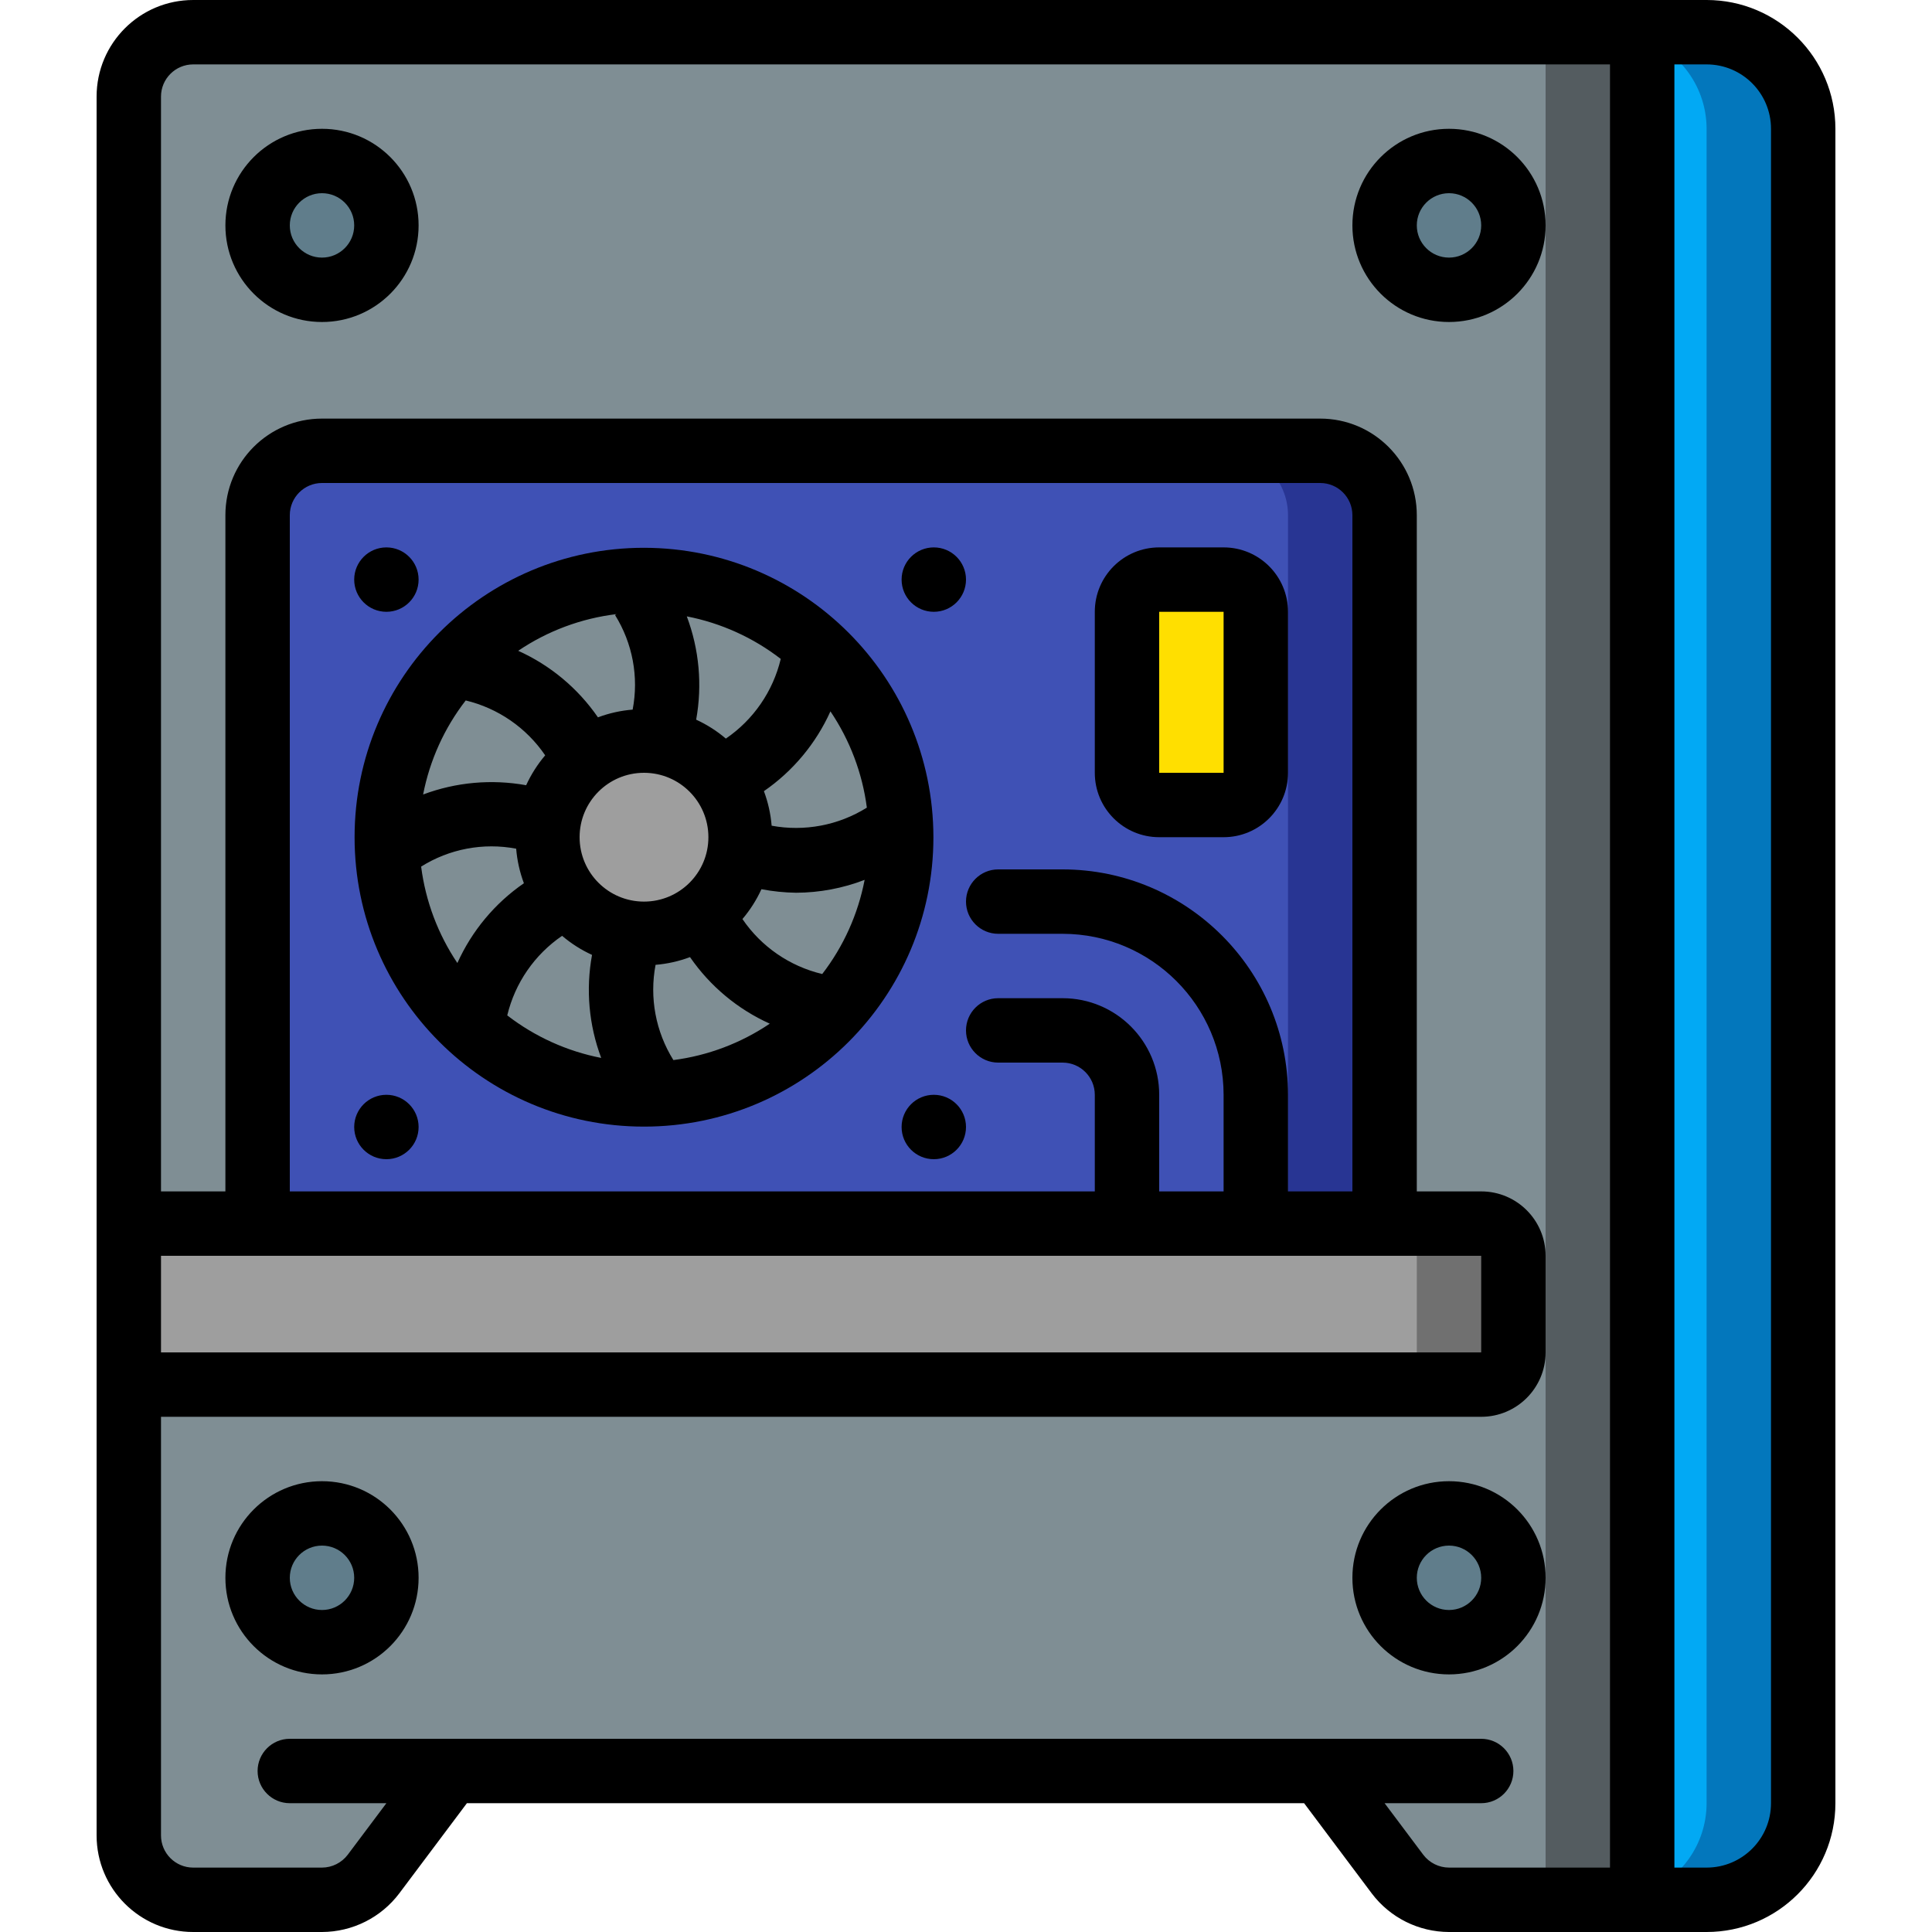 <svg height="512" viewBox="0 0 54 60" width="512" xmlns="http://www.w3.org/2000/svg"><g id="Page-1" fill="none" fill-rule="evenodd"><g id="073---Gaming-PC" fill-rule="nonzero"><path id="Shape" d="m48 1v58h-6c-.629-.002-1.221-.298-1.6-.8l-2.4-3.2h-27l-2.4 3.2c-.379.502-.971.798-1.6.8h-4c-1.103-.003-1.997-.897-2-2v-54c.003-1.103.897-1.997 2-2z" fill="#7f8e94"/><path id="Rectangle-path" d="m45 1h3v58h-3z" fill="#545c60"/><path id="Shape" d="m7 14h31c1.105 0 2 .895 2 2v22h-35v-22c0-1.105.895-2 2-2z" fill="#3f51b5"/><path id="Shape" d="m38 14h-3c1.105 0 2 .895 2 2v22h3v-22c0-1.105-.895-2-2-2z" fill="#283593"/><path id="Shape" d="m53 4v52c0 1.657-1.343 3-3 3h-2v-58h2c1.657 0 3 1.343 3 3z" fill="#02a9f4"/><path id="Shape" d="m50 1h-2v.183c1.197.419 1.999 1.549 2 2.817v52c-.001 1.268-.803 2.398-2 2.817v.183h2c1.657 0 3-1.343 3-3v-52c0-1.657-1.343-3-3-3z" fill="#0377bc"/><circle id="Oval" cx="7" cy="7" fill="#607d8b" r="2"/><circle id="Oval" cx="42" cy="7" fill="#607d8b" r="2"/><circle id="Oval" cx="7" cy="49" fill="#607d8b" r="2"/><circle id="Oval" cx="42" cy="49" fill="#607d8b" r="2"/><circle id="Oval" cx="17" cy="26" fill="#7f8e94" r="7.988"/><circle id="Oval" cx="17" cy="26" fill="#9e9e9e" r="3"/><path id="Shape" d="m1 38h42c.552 0 1 .448 1 1v3c0 .552-.448 1-1 1h-42z" fill="#9e9e9e"/><path id="Shape" d="m43 38h-3c.552 0 1 .448 1 1v3c0 .552-.448 1-1 1h3c.552 0 1-.448 1-1v-3c0-.552-.448-1-1-1z" fill="#707070"/><rect id="Rectangle-path" fill="#ffdf00" height="7" rx="1" width="4" x="32" y="18"/><g fill="#000"><path id="Shape" d="m50 0h-47c-1.657 0-3 1.343-3 3v54c0 1.657 1.343 3 3 3h4c.944-.003 1.832-.447 2.4-1.2l2.1-2.8h26l2.1 2.8c.568.754 1.456 1.198 2.4 1.2h8c2.209 0 4-1.791 4-4v-52c0-2.209-1.791-4-4-4zm-11 37h-2v-3c-.004-3.864-3.136-6.996-7-7h-2c-.552 0-1 .448-1 1s.448 1 1 1h2c2.76.003 4.997 2.24 5 5v3h-2v-3c0-1.657-1.343-3-3-3h-2c-.552 0-1 .448-1 1s.448 1 1 1h2c.552 0 1 .448 1 1v3h-25v-21c0-.552.448-1 1-1h31c.552 0 1 .448 1 1zm-34 2h38v3h-41v-3zm36.2 18.6-1.2-1.6h3c.552 0 1-.448 1-1s-.448-1-1-1h-37c-.552 0-1 .448-1 1s.448 1 1 1h3l-1.2 1.6c-.19.251-.486.399-.8.4h-4c-.552 0-1-.448-1-1v-13h41c1.105 0 2-.895 2-2v-3c0-1.105-.895-2-2-2h-2v-21c0-1.657-1.343-3-3-3h-31c-1.657 0-3 1.343-3 3v21h-2v-34c0-.552.448-1 1-1h44v56h-5c-.314-.001-.61-.149-.8-.4zm10.8-1.6c0 1.105-.895 2-2 2h-1v-56h1c1.105 0 2 .895 2 2z"/><path id="Shape" d="m7 4c-1.657 0-3 1.343-3 3s1.343 3 3 3 3-1.343 3-3-1.343-3-3-3zm0 4c-.552 0-1-.448-1-1s.448-1 1-1 1 .448 1 1-.448 1-1 1z"/><path id="Shape" d="m42 4c-1.657 0-3 1.343-3 3s1.343 3 3 3 3-1.343 3-3-1.343-3-3-3zm0 4c-.552 0-1-.448-1-1s.448-1 1-1 1 .448 1 1-.448 1-1 1z"/><path id="Shape" d="m7 46c-1.657 0-3 1.343-3 3s1.343 3 3 3 3-1.343 3-3-1.343-3-3-3zm0 4c-.552 0-1-.448-1-1s.448-1 1-1 1 .448 1 1-.448 1-1 1z"/><path id="Shape" d="m42 46c-1.657 0-3 1.343-3 3s1.343 3 3 3 3-1.343 3-3-1.343-3-3-3zm0 4c-.552 0-1-.448-1-1s.448-1 1-1 1 .448 1 1-.448 1-1 1z"/><path id="Shape" d="m17 17.012c-4.964 0-8.988 4.024-8.988 8.988s4.024 8.988 8.988 8.988 8.988-4.024 8.988-8.988c-.007-4.961-4.027-8.981-8.988-8.988zm6.921 8.07c-.881.55-1.936.75-2.957.561-.03-.367-.111-.728-.24-1.073.902-.622 1.616-1.479 2.066-2.478.604.895.992 1.919 1.131 2.99zm-6.921 2.918c-1.105 0-2-.895-2-2s.895-2 2-2 2 .895 2 2-.895 2-2 2zm2.542-5.062c-.279-.238-.589-.435-.922-.588.195-1.076.094-2.185-.291-3.208 1.062.207 2.061.659 2.918 1.321-.241 1.008-.849 1.891-1.705 2.475zm-2.894-.9c-.369.029-.732.11-1.078.24-.622-.902-1.478-1.617-2.477-2.067.912-.617 1.959-1.007 3.052-1.139l-.045.028c.546.875.742 1.923.548 2.936zm-2.19 7.026c.28.239.593.438.928.591-.197 1.073-.099 2.179.285 3.2-1.062-.207-2.061-.66-2.918-1.321.242-1.007.849-1.888 1.705-2.472zm2.9.9c.366-.03.727-.111 1.071-.24.622.902 1.478 1.617 2.477 2.067-.896.605-1.921.992-2.993 1.131-.55-.881-.748-1.937-.554-2.958zm-5.9-8.212c1.008.241 1.89.849 2.473 1.706-.239.281-.437.593-.591.928-1.073-.194-2.179-.095-3.2.288.207-1.064.66-2.065 1.324-2.922zm-1.385 5.165c.879-.554 1.936-.754 2.957-.56.03.367.111.728.24 1.073-.902.622-1.616 1.479-2.066 2.478-.602-.896-.987-1.92-1.125-2.991zm12.457 3.331c-1.008-.241-1.89-.849-2.473-1.706.238-.28.437-.592.59-.927.355.068.715.105 1.077.11.728-.003 1.449-.138 2.128-.4-.205 1.064-.655 2.065-1.316 2.923z"/><path id="Shape" d="m35 17h-2c-1.105 0-2 .895-2 2v5c0 1.105.895 2 2 2h2c1.105 0 2-.895 2-2v-5c0-1.105-.895-2-2-2zm-2 7v-5h2v5z"/><circle id="Oval" cx="9" cy="18" r="1"/><circle id="Oval" cx="26" cy="18" r="1"/><circle id="Oval" cx="9" cy="35" r="1"/><circle id="Oval" cx="26" cy="35" r="1"/></g></g></g></svg>